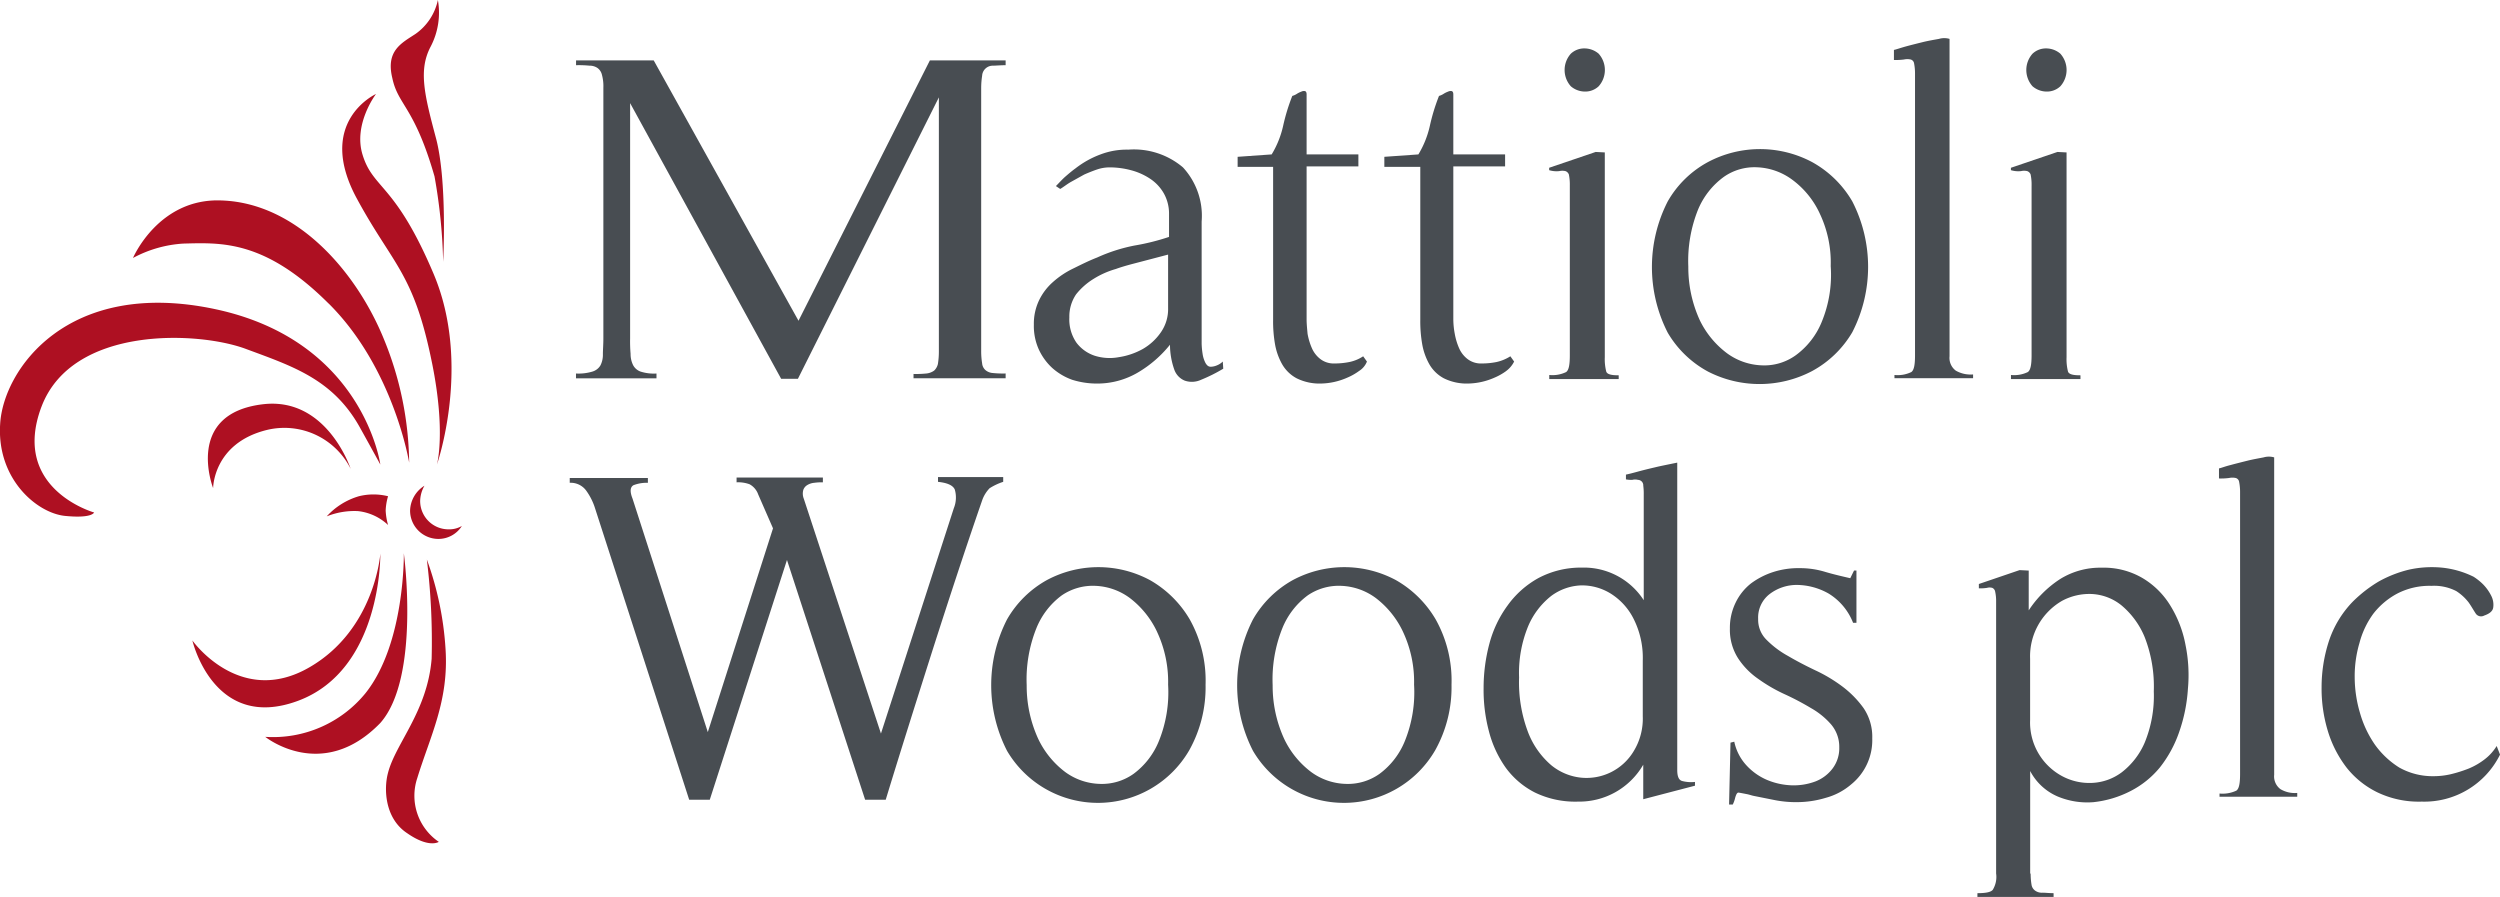 <?xml version="1.0" encoding="UTF-8"?>
<svg xmlns="http://www.w3.org/2000/svg" width="198.771" height="71.322" viewBox="0 0 198.771 71.322">
  <g id="Mattioli-Woods-Logo" transform="translate(-160.258 -204)">
    <path id="Path_16" data-name="Path 16" d="M191.113,243.454a4.535,4.535,0,0,0-.191,1.144,4.968,4.968,0,0,0,.191,1.144,4.133,4.133,0,0,0-2.4-1.105,5.892,5.892,0,0,0-2.478.419,5.583,5.583,0,0,1,2.554-1.6,4.774,4.774,0,0,1,2.325,0m-2.973-2.173s-1.868-5.718-6.938-5.146c-6.328.724-4,6.671-4,6.671s0-3.545,4.231-4.612a5.894,5.894,0,0,1,6.709,3.088m-1.753-13.151c5.184,5.146,6.4,12.656,6.4,12.656a26.557,26.557,0,0,0-1.982-9.759c-2.135-5.3-6.862-10.9-12.961-11.093-4.994-.191-7.014,4.574-7.014,4.574a9.647,9.647,0,0,1,4-1.144c3.011-.076,6.48-.3,11.55,4.765m6.48,16.468a2.253,2.253,0,0,0,2.249,2.249,2.2,2.2,0,0,0,1.868-1.029,2.021,2.021,0,0,1-1.067.267,2.253,2.253,0,0,1-2.249-2.249,2.534,2.534,0,0,1,.343-1.22,2.409,2.409,0,0,0-1.144,1.982m1.944-26.569a43.678,43.678,0,0,1,.686,6.785s.343-6.4-.572-9.835-1.41-5.413-.419-7.281a5.824,5.824,0,0,0,.572-3.7,4.4,4.4,0,0,1-1.792,2.706c-1.105.724-2.363,1.334-1.83,3.507.457,2.173,1.754,2.249,3.355,7.815m-.191,14.867c1.105,5.489.381,8.043.381,8.043s2.783-7.967-.267-15.172-4.8-6.709-5.642-9.454c-.762-2.44,1.067-4.841,1.067-4.841s-4.879,2.211-1.487,8.386c2.859,5.26,4.5,5.832,5.947,13.037m.534,38.043a4.431,4.431,0,0,1-1.715-5.07c1.029-3.355,2.516-6.137,2.249-10.254a25.267,25.267,0,0,0-1.487-7.128,53.848,53.848,0,0,1,.381,7.891c-.343,4.193-2.859,6.709-3.469,9.072-.343,1.258-.267,3.621,1.525,4.8,1.753,1.22,2.516.686,2.516.686m-2.783-22.948s.114,7.166-3.05,11.131a9.483,9.483,0,0,1-7.967,3.469s4.536,3.659,9.149-1.105c3.2-3.621,1.868-13.494,1.868-13.494m-28.818-11.626c2.44-6.518,12.541-6.023,16.277-4.612,3.7,1.372,6.9,2.4,9.034,6.213.953,1.715,1.639,2.973,1.639,2.973s-1.334-9.835-13.113-12.351-16.887,4.841-17.116,9.149c-.267,4.307,2.859,7.014,5.108,7.281,2.211.229,2.363-.267,2.363-.267s-6.633-1.868-4.193-8.386m26.95,11.665s-.419,6.023-5.642,9.034c-5.527,3.2-9.3-2.135-9.3-2.135s1.677,7.281,8.386,4.8,6.557-11.7,6.557-11.7" transform="translate(0 0)" fill="#ae1022"></path>
    <path id="Path_17" data-name="Path 17" d="M307.236,241.911v-.381a8,8,0,0,0,1.029-.038,1.278,1.278,0,0,0,.61-.229,1.042,1.042,0,0,0,.3-.534,6.148,6.148,0,0,0,.076-.991v-20.2l-11.207,22.376h-1.334l-12.008-21.919v18.717a11.855,11.855,0,0,0,.038,1.22,1.988,1.988,0,0,0,.191.877,1.07,1.07,0,0,0,.61.534,3.488,3.488,0,0,0,1.258.152v.381h-6.4v-.381a3.867,3.867,0,0,0,1.3-.152,1.107,1.107,0,0,0,.648-.5,1.869,1.869,0,0,0,.191-.877c0-.343.038-.762.038-1.258V218.773a3.469,3.469,0,0,0-.114-1.029.934.934,0,0,0-.343-.534,1.09,1.09,0,0,0-.648-.191,8.336,8.336,0,0,0-1.067-.038V216.6h6.175l11.512,20.7,10.445-20.7h6.023v.381c-.419,0-.762.038-1.029.038a.847.847,0,0,0-.839.8,6.555,6.555,0,0,0-.076.991V239.7a6.148,6.148,0,0,0,.076.991.8.8,0,0,0,.267.534,1,1,0,0,0,.572.229,7.7,7.7,0,0,0,1.029.038v.381h-7.319Z" transform="translate(-74.345 -7.797)" fill="#484d52"></path>
    <path id="Path_18" data-name="Path 18" d="M390.957,252.621a12.456,12.456,0,0,1-1.753.877,1.735,1.735,0,0,1-1.3.076,1.468,1.468,0,0,1-.839-.877,6,6,0,0,1-.343-1.982,9.374,9.374,0,0,1-2.554,2.211,6.354,6.354,0,0,1-3.24.877,6.548,6.548,0,0,1-1.982-.3,4.83,4.83,0,0,1-1.6-.953,4.626,4.626,0,0,1-1.067-1.487,4.541,4.541,0,0,1-.381-1.944,4.308,4.308,0,0,1,.419-1.944,4.582,4.582,0,0,1,1.105-1.449,6.9,6.9,0,0,1,1.6-1.067c.61-.3,1.22-.61,1.906-.877a13.326,13.326,0,0,1,2.973-.953,18.057,18.057,0,0,0,2.745-.686v-1.83a3.272,3.272,0,0,0-.419-1.639,3.422,3.422,0,0,0-1.067-1.144,5.044,5.044,0,0,0-1.525-.686,6.567,6.567,0,0,0-1.677-.229,3.14,3.14,0,0,0-.991.152c-.343.114-.724.267-1.067.419l-1.029.572c-.343.191-.61.419-.877.572l-.343-.229c.267-.267.5-.534.762-.762s.534-.457.8-.648a7.4,7.4,0,0,1,1.982-1.105,5.855,5.855,0,0,1,2.211-.381,6.027,6.027,0,0,1,4.346,1.41,5.677,5.677,0,0,1,1.487,4.307v9.72a6.266,6.266,0,0,0,.076.8,2.3,2.3,0,0,0,.229.724c.114.191.229.3.419.3a1.316,1.316,0,0,0,.5-.114,1.371,1.371,0,0,0,.457-.3Zm-6.709-8.462c-.572.152-1.182.3-1.83.534a6.94,6.94,0,0,0-1.792.8,5.334,5.334,0,0,0-1.372,1.22,3.144,3.144,0,0,0-.534,1.83,3.259,3.259,0,0,0,.572,2.02,3,3,0,0,0,1.449,1.029,3.957,3.957,0,0,0,1.906.114,5.647,5.647,0,0,0,1.906-.648A4.4,4.4,0,0,0,386,249.724a3.22,3.22,0,0,0,.572-1.906v-4.269Z" transform="translate(-133.44 -19.307)" fill="#484d52"></path>
    <path id="Path_19" data-name="Path 19" d="M428.044,245.236a4.688,4.688,0,0,1-.953.534,5.413,5.413,0,0,1-2.058.457,4.084,4.084,0,0,1-1.944-.419,2.9,2.9,0,0,1-1.144-1.106,4.972,4.972,0,0,1-.572-1.6,10.58,10.58,0,0,1-.152-1.944V229H418.4v-.8l2.707-.191a7.57,7.57,0,0,0,.915-2.287,15.487,15.487,0,0,1,.724-2.363,1.355,1.355,0,0,0,.343-.152,1.779,1.779,0,0,1,.381-.191.452.452,0,0,1,.3-.038c.076.038.114.114.114.267v4.765h4.117v.953h-4.117v12.16c0,.343.038.724.076,1.144a5.022,5.022,0,0,0,.343,1.144,2.2,2.2,0,0,0,.686.877,1.739,1.739,0,0,0,1.105.343,5.916,5.916,0,0,0,1.182-.114,3.1,3.1,0,0,0,1.105-.457l.3.419a1.562,1.562,0,0,1-.648.762" transform="translate(-159.74 -11.732)" fill="#484d52"></path>
    <path id="Path_20" data-name="Path 20" d="M458.682,245.236a4.689,4.689,0,0,1-.953.534,5.413,5.413,0,0,1-2.058.457,4.084,4.084,0,0,1-1.944-.419,2.9,2.9,0,0,1-1.144-1.106,4.971,4.971,0,0,1-.572-1.6,10.585,10.585,0,0,1-.153-1.944V229H449v-.8l2.707-.191a7.57,7.57,0,0,0,.915-2.287,15.5,15.5,0,0,1,.724-2.363,1.353,1.353,0,0,0,.343-.152,1.778,1.778,0,0,1,.381-.191.452.452,0,0,1,.3-.038c.076.038.114.114.114.267v4.765h4.117v.953h-4.117v12.16a6.449,6.449,0,0,0,.114,1.144,5.016,5.016,0,0,0,.343,1.144,2.2,2.2,0,0,0,.686.877,1.739,1.739,0,0,0,1.105.343,5.917,5.917,0,0,0,1.182-.114,3.407,3.407,0,0,0,1.105-.457l.3.419a2.1,2.1,0,0,1-.648.762" transform="translate(-178.675 -11.732)" fill="#484d52"></path>
    <path id="Path_21" data-name="Path 21" d="M483.4,240.364v-.3a2.488,2.488,0,0,0,1.334-.229c.229-.152.3-.61.3-1.334V225a4.029,4.029,0,0,0-.076-.877.456.456,0,0,0-.267-.267,1.074,1.074,0,0,0-.5,0,2.029,2.029,0,0,1-.8-.076v-.191l3.7-1.258.724.038v16.277a4.016,4.016,0,0,0,.114,1.144c.076.229.419.3.991.3v.3H483.4Zm3.926-23.253a1.55,1.55,0,0,1-1.105.419,1.737,1.737,0,0,1-1.106-.419,1.943,1.943,0,0,1,0-2.592,1.551,1.551,0,0,1,1.106-.419,1.737,1.737,0,0,1,1.105.419,1.943,1.943,0,0,1,0,2.592" transform="translate(-199.962 -6.25)" fill="#484d52"></path>
    <path id="Path_22" data-name="Path 22" d="M520.734,249.662a8.276,8.276,0,0,1-3.2,3.088,8.971,8.971,0,0,1-8.272.038,8.275,8.275,0,0,1-3.2-3.088,11.469,11.469,0,0,1,0-10.445,8.118,8.118,0,0,1,3.2-3.126,8.825,8.825,0,0,1,8.272,0,8.383,8.383,0,0,1,3.2,3.126,11.39,11.39,0,0,1,0,10.407m-2.592-9.454a6.975,6.975,0,0,0-2.173-2.668,5.029,5.029,0,0,0-2.745-.991,4.245,4.245,0,0,0-2.707.762,6.127,6.127,0,0,0-2.058,2.63,10.966,10.966,0,0,0-.762,4.5,10.1,10.1,0,0,0,.915,4.269,7.194,7.194,0,0,0,2.173,2.63,4.977,4.977,0,0,0,2.745.953,4.275,4.275,0,0,0,2.706-.8,6.127,6.127,0,0,0,2.059-2.63,9.792,9.792,0,0,0,.724-4.46,9.065,9.065,0,0,0-.877-4.193" transform="translate(-213.204 -19.245)" fill="#484d52"></path>
    <path id="Path_23" data-name="Path 23" d="M555.338,239.034v-.3a2.489,2.489,0,0,0,1.334-.229c.229-.152.3-.61.3-1.334V214.79a4.179,4.179,0,0,0-.076-.839.373.373,0,0,0-.267-.3,1.246,1.246,0,0,0-.534,0,5.116,5.116,0,0,1-.8.038v-.8c.191-.038.5-.152.915-.267s.877-.229,1.334-.343.915-.191,1.334-.267a1.482,1.482,0,0,1,.839,0v25.235a1.261,1.261,0,0,0,.5,1.144,2.367,2.367,0,0,0,1.372.3v.3h-6.252Z" transform="translate(-244.454 -4.92)" fill="#484d52"></path>
    <path id="Path_24" data-name="Path 24" d="M579.7,240.364v-.3a2.487,2.487,0,0,0,1.334-.229c.229-.152.305-.61.305-1.334V225a4.019,4.019,0,0,0-.076-.877.455.455,0,0,0-.267-.267,1.074,1.074,0,0,0-.5,0,2.028,2.028,0,0,1-.8-.076v-.191l3.7-1.258.724.038v16.277a4.015,4.015,0,0,0,.114,1.144c.076.229.419.3.991.3v.3H579.7Zm3.926-23.253a1.55,1.55,0,0,1-1.105.419,1.737,1.737,0,0,1-1.106-.419,1.943,1.943,0,0,1,0-2.592,1.551,1.551,0,0,1,1.106-.419,1.736,1.736,0,0,1,1.105.419,1.943,1.943,0,0,1,0,2.592" transform="translate(-259.553 -6.25)" fill="#484d52"></path>
    <path id="Path_25" data-name="Path 25" d="M312.493,304.377a2.607,2.607,0,0,0-.61.991c-1.372,3.964-2.668,7.929-3.926,11.855-1.258,3.964-2.516,7.929-3.736,11.931h-1.639l-6.213-19.06-6.137,19.06h-1.639l-7.51-23.253a4.9,4.9,0,0,0-.686-1.334,1.525,1.525,0,0,0-1.3-.61v-.381h6.213v.381a2.955,2.955,0,0,0-1.144.191c-.267.152-.3.5-.076,1.067l5.985,18.564,5.184-16.2-1.182-2.707a1.471,1.471,0,0,0-.686-.8,2.665,2.665,0,0,0-1.029-.152v-.381h6.862v.381a4.144,4.144,0,0,0-.686.038,1.27,1.27,0,0,0-.572.191.721.721,0,0,0-.3.381,1.09,1.09,0,0,0,.038.686l6.137,18.679,5.794-17.916a2.264,2.264,0,0,0,.076-1.487c-.152-.343-.61-.534-1.334-.61V303.5h5.184v.381a4.728,4.728,0,0,0-1.067.5" transform="translate(-73.54 -61.571)" fill="#484d52"></path>
    <path id="Path_26" data-name="Path 26" d="M382.743,336.862a8.386,8.386,0,0,1-14.485.038,11.469,11.469,0,0,1,0-10.445,8.283,8.283,0,0,1,3.164-3.126,8.672,8.672,0,0,1,8.2,0,8.561,8.561,0,0,1,3.164,3.126,9.948,9.948,0,0,1,1.258,5.184,10.272,10.272,0,0,1-1.3,5.222m-2.554-9.416a7.265,7.265,0,0,0-2.135-2.668,4.924,4.924,0,0,0-2.745-.991,4.379,4.379,0,0,0-2.707.762,6.067,6.067,0,0,0-2.02,2.63,10.966,10.966,0,0,0-.762,4.5,10.1,10.1,0,0,0,.915,4.269,7.12,7.12,0,0,0,2.135,2.63,4.878,4.878,0,0,0,2.745.953,4.345,4.345,0,0,0,2.706-.8,6.067,6.067,0,0,0,2.02-2.63,10.33,10.33,0,0,0,.724-4.46,9.34,9.34,0,0,0-.877-4.193" transform="translate(-127.933 -73.205)" fill="#484d52"></path>
    <path id="Path_27" data-name="Path 27" d="M434.043,336.862a8.386,8.386,0,0,1-14.485.038,11.469,11.469,0,0,1,0-10.445,8.283,8.283,0,0,1,3.164-3.126,8.672,8.672,0,0,1,8.2,0,8.562,8.562,0,0,1,3.164,3.126,9.949,9.949,0,0,1,1.258,5.184,10.273,10.273,0,0,1-1.3,5.222m-2.554-9.416a7.265,7.265,0,0,0-2.135-2.668,4.924,4.924,0,0,0-2.745-.991,4.379,4.379,0,0,0-2.706.762,6.066,6.066,0,0,0-2.02,2.63,10.965,10.965,0,0,0-.762,4.5,10.1,10.1,0,0,0,.915,4.269,7.119,7.119,0,0,0,2.135,2.63,4.877,4.877,0,0,0,2.745.953,4.345,4.345,0,0,0,2.706-.8,6.067,6.067,0,0,0,2.02-2.63,10.329,10.329,0,0,0,.724-4.46,9.339,9.339,0,0,0-.877-4.193" transform="translate(-159.678 -73.205)" fill="#484d52"></path>
    <path id="Path_28" data-name="Path 28" d="M482.394,327.26v-2.745a5.878,5.878,0,0,1-5.184,2.935,7.353,7.353,0,0,1-3.431-.724,6.524,6.524,0,0,1-2.325-1.982,8.79,8.79,0,0,1-1.334-2.9,12.821,12.821,0,0,1-.419-3.431,13.625,13.625,0,0,1,.457-3.507,9.028,9.028,0,0,1,1.449-3.05,7.434,7.434,0,0,1,2.44-2.173,7.183,7.183,0,0,1,3.469-.839,5.662,5.662,0,0,1,4.917,2.592v-8.424a4.63,4.63,0,0,0-.038-.686.431.431,0,0,0-.419-.457.929.929,0,0,0-.458,0,2.342,2.342,0,0,1-.5-.038v-.381q.286-.057.915-.229t1.372-.343c.457-.114,1.067-.229,1.792-.381v24.435c0,.5.114.8.381.877a2.826,2.826,0,0,0,1.029.076v.3Zm-.038-11.017a6.876,6.876,0,0,0-.724-3.316,5.01,5.01,0,0,0-1.83-2.02,4.335,4.335,0,0,0-2.363-.648,4.242,4.242,0,0,0-2.363.839,6.078,6.078,0,0,0-1.83,2.4,9.77,9.77,0,0,0-.724,4.079,11.21,11.21,0,0,0,.724,4.384,6.553,6.553,0,0,0,1.83,2.592,4.46,4.46,0,0,0,2.363.991,4.369,4.369,0,0,0,4.193-2.1,4.962,4.962,0,0,0,.724-2.783Z" transform="translate(-191.484 -59.715)" fill="#484d52"></path>
    <path id="Path_29" data-name="Path 29" d="M520.9,341.331l.114-4.956.3-.076a3.977,3.977,0,0,0,.991,1.906,4.735,4.735,0,0,0,1.639,1.144,5.547,5.547,0,0,0,1.944.419,4.93,4.93,0,0,0,1.868-.305,3.122,3.122,0,0,0,1.372-1.029,2.675,2.675,0,0,0,.534-1.677,2.749,2.749,0,0,0-.648-1.83,6.109,6.109,0,0,0-1.6-1.3,21.523,21.523,0,0,0-2.1-1.106,12.562,12.562,0,0,1-2.1-1.22,5.953,5.953,0,0,1-1.6-1.639,4.207,4.207,0,0,1-.648-2.363,4.539,4.539,0,0,1,.457-2.058,4.327,4.327,0,0,1,1.22-1.525,6.1,6.1,0,0,1,1.792-.915,6.5,6.5,0,0,1,2.1-.3,6.8,6.8,0,0,1,2.02.3c.648.191,1.3.343,1.982.5l.3-.61h.191v4.155h-.267a4.76,4.76,0,0,0-1.944-2.325,5.214,5.214,0,0,0-2.516-.686,3.547,3.547,0,0,0-2.173.724,2.359,2.359,0,0,0-.915,1.982,2.241,2.241,0,0,0,.686,1.677,7.409,7.409,0,0,0,1.677,1.258q.972.572,2.173,1.144a12.12,12.12,0,0,1,2.173,1.3,7.944,7.944,0,0,1,1.677,1.715,4.059,4.059,0,0,1,.686,2.4,4.525,4.525,0,0,1-1.677,3.66,5.17,5.17,0,0,1-2.02,1.067,7.923,7.923,0,0,1-2.287.343,8.7,8.7,0,0,1-1.715-.152l-1.715-.343c-.191-.038-.381-.114-.61-.152-.191-.038-.381-.076-.61-.114-.114,0-.191.152-.267.419a2.381,2.381,0,0,1-.19.534H520.9Z" transform="translate(-223.167 -73.328)" fill="#484d52"></path>
    <path id="Path_30" data-name="Path 30" d="M576.931,346.72a5.465,5.465,0,0,0,.076.915.7.7,0,0,0,.3.457.919.919,0,0,0,.572.152c.229,0,.534.038.877.038v.3H572.7v-.3c.648,0,1.067-.076,1.22-.267a1.967,1.967,0,0,0,.267-1.3V325.107a3.467,3.467,0,0,0-.076-.8.4.4,0,0,0-.229-.3.77.77,0,0,0-.419,0,3.491,3.491,0,0,1-.648.038V323.7l3.24-1.105.724.038v3.164a8.521,8.521,0,0,1,2.478-2.478,6.018,6.018,0,0,1,3.317-.915,6.082,6.082,0,0,1,3.278.839,6.459,6.459,0,0,1,2.211,2.211,9.128,9.128,0,0,1,1.182,3.088,12,12,0,0,1,.191,3.507,12.78,12.78,0,0,1-.686,3.393,9.537,9.537,0,0,1-1.525,2.821,7.338,7.338,0,0,1-2.363,1.906,8.383,8.383,0,0,1-2.935.877,6.112,6.112,0,0,1-2.859-.457,4.45,4.45,0,0,1-2.173-2.02v8.158ZM586,327.927a6.526,6.526,0,0,0-1.83-2.516,4.071,4.071,0,0,0-2.363-.915,4.588,4.588,0,0,0-2.363.534,5.089,5.089,0,0,0-2.554,4.612v4.879a4.841,4.841,0,0,0,2.554,4.46,4.586,4.586,0,0,0,2.363.534,4.242,4.242,0,0,0,2.363-.839,5.933,5.933,0,0,0,1.83-2.363,9.77,9.77,0,0,0,.724-4.079,10.808,10.808,0,0,0-.724-4.307" transform="translate(-255.221 -73.267)" fill="#484d52"></path>
    <path id="Path_31" data-name="Path 31" d="M623.138,326.334v-.3a2.583,2.583,0,0,0,1.334-.229c.229-.153.3-.61.3-1.334V302.09a4.177,4.177,0,0,0-.076-.839.373.373,0,0,0-.267-.305,1.245,1.245,0,0,0-.534,0,5.109,5.109,0,0,1-.8.038v-.8c.191-.038.457-.152.915-.267.419-.114.877-.229,1.334-.343s.915-.191,1.3-.267a1.481,1.481,0,0,1,.839,0v25.235a1.262,1.262,0,0,0,.5,1.144,2.236,2.236,0,0,0,1.334.3v.3h-6.175Z" transform="translate(-286.409 -58.941)" fill="#484d52"></path>
    <path id="Path_32" data-name="Path 32" d="M652.429,340.943a7.626,7.626,0,0,1-3.469-.724,7.049,7.049,0,0,1-2.478-1.982,9.061,9.061,0,0,1-1.487-2.9,11.57,11.57,0,0,1-.5-3.469,11.84,11.84,0,0,1,.572-3.659,8.194,8.194,0,0,1,1.906-3.164,10.636,10.636,0,0,1,2.058-1.6,9.541,9.541,0,0,1,2.44-.953,8.484,8.484,0,0,1,2.592-.153,7.332,7.332,0,0,1,2.516.724,4.4,4.4,0,0,1,.762.61,3.649,3.649,0,0,1,.648.915,1.559,1.559,0,0,1,.153.915c-.038.3-.3.5-.724.648a.511.511,0,0,1-.686-.191c-.153-.229-.3-.5-.534-.839a3.9,3.9,0,0,0-.991-.915,3.835,3.835,0,0,0-1.982-.419,5.562,5.562,0,0,0-2.706.61,5.944,5.944,0,0,0-1.906,1.6,6.9,6.9,0,0,0-1.105,2.325,9.365,9.365,0,0,0-.381,2.745,10.108,10.108,0,0,0,.419,2.821,8.51,8.51,0,0,0,1.182,2.516,6.834,6.834,0,0,0,1.944,1.83,5.433,5.433,0,0,0,2.745.686,5.964,5.964,0,0,0,1.334-.153,10.607,10.607,0,0,0,1.449-.457,5.523,5.523,0,0,0,1.3-.762,3.868,3.868,0,0,0,.915-1.029l.267.686a6.71,6.71,0,0,1-6.252,3.736" transform="translate(-299.651 -73.207)" fill="#484d52"></path>
  </g>
</svg>
